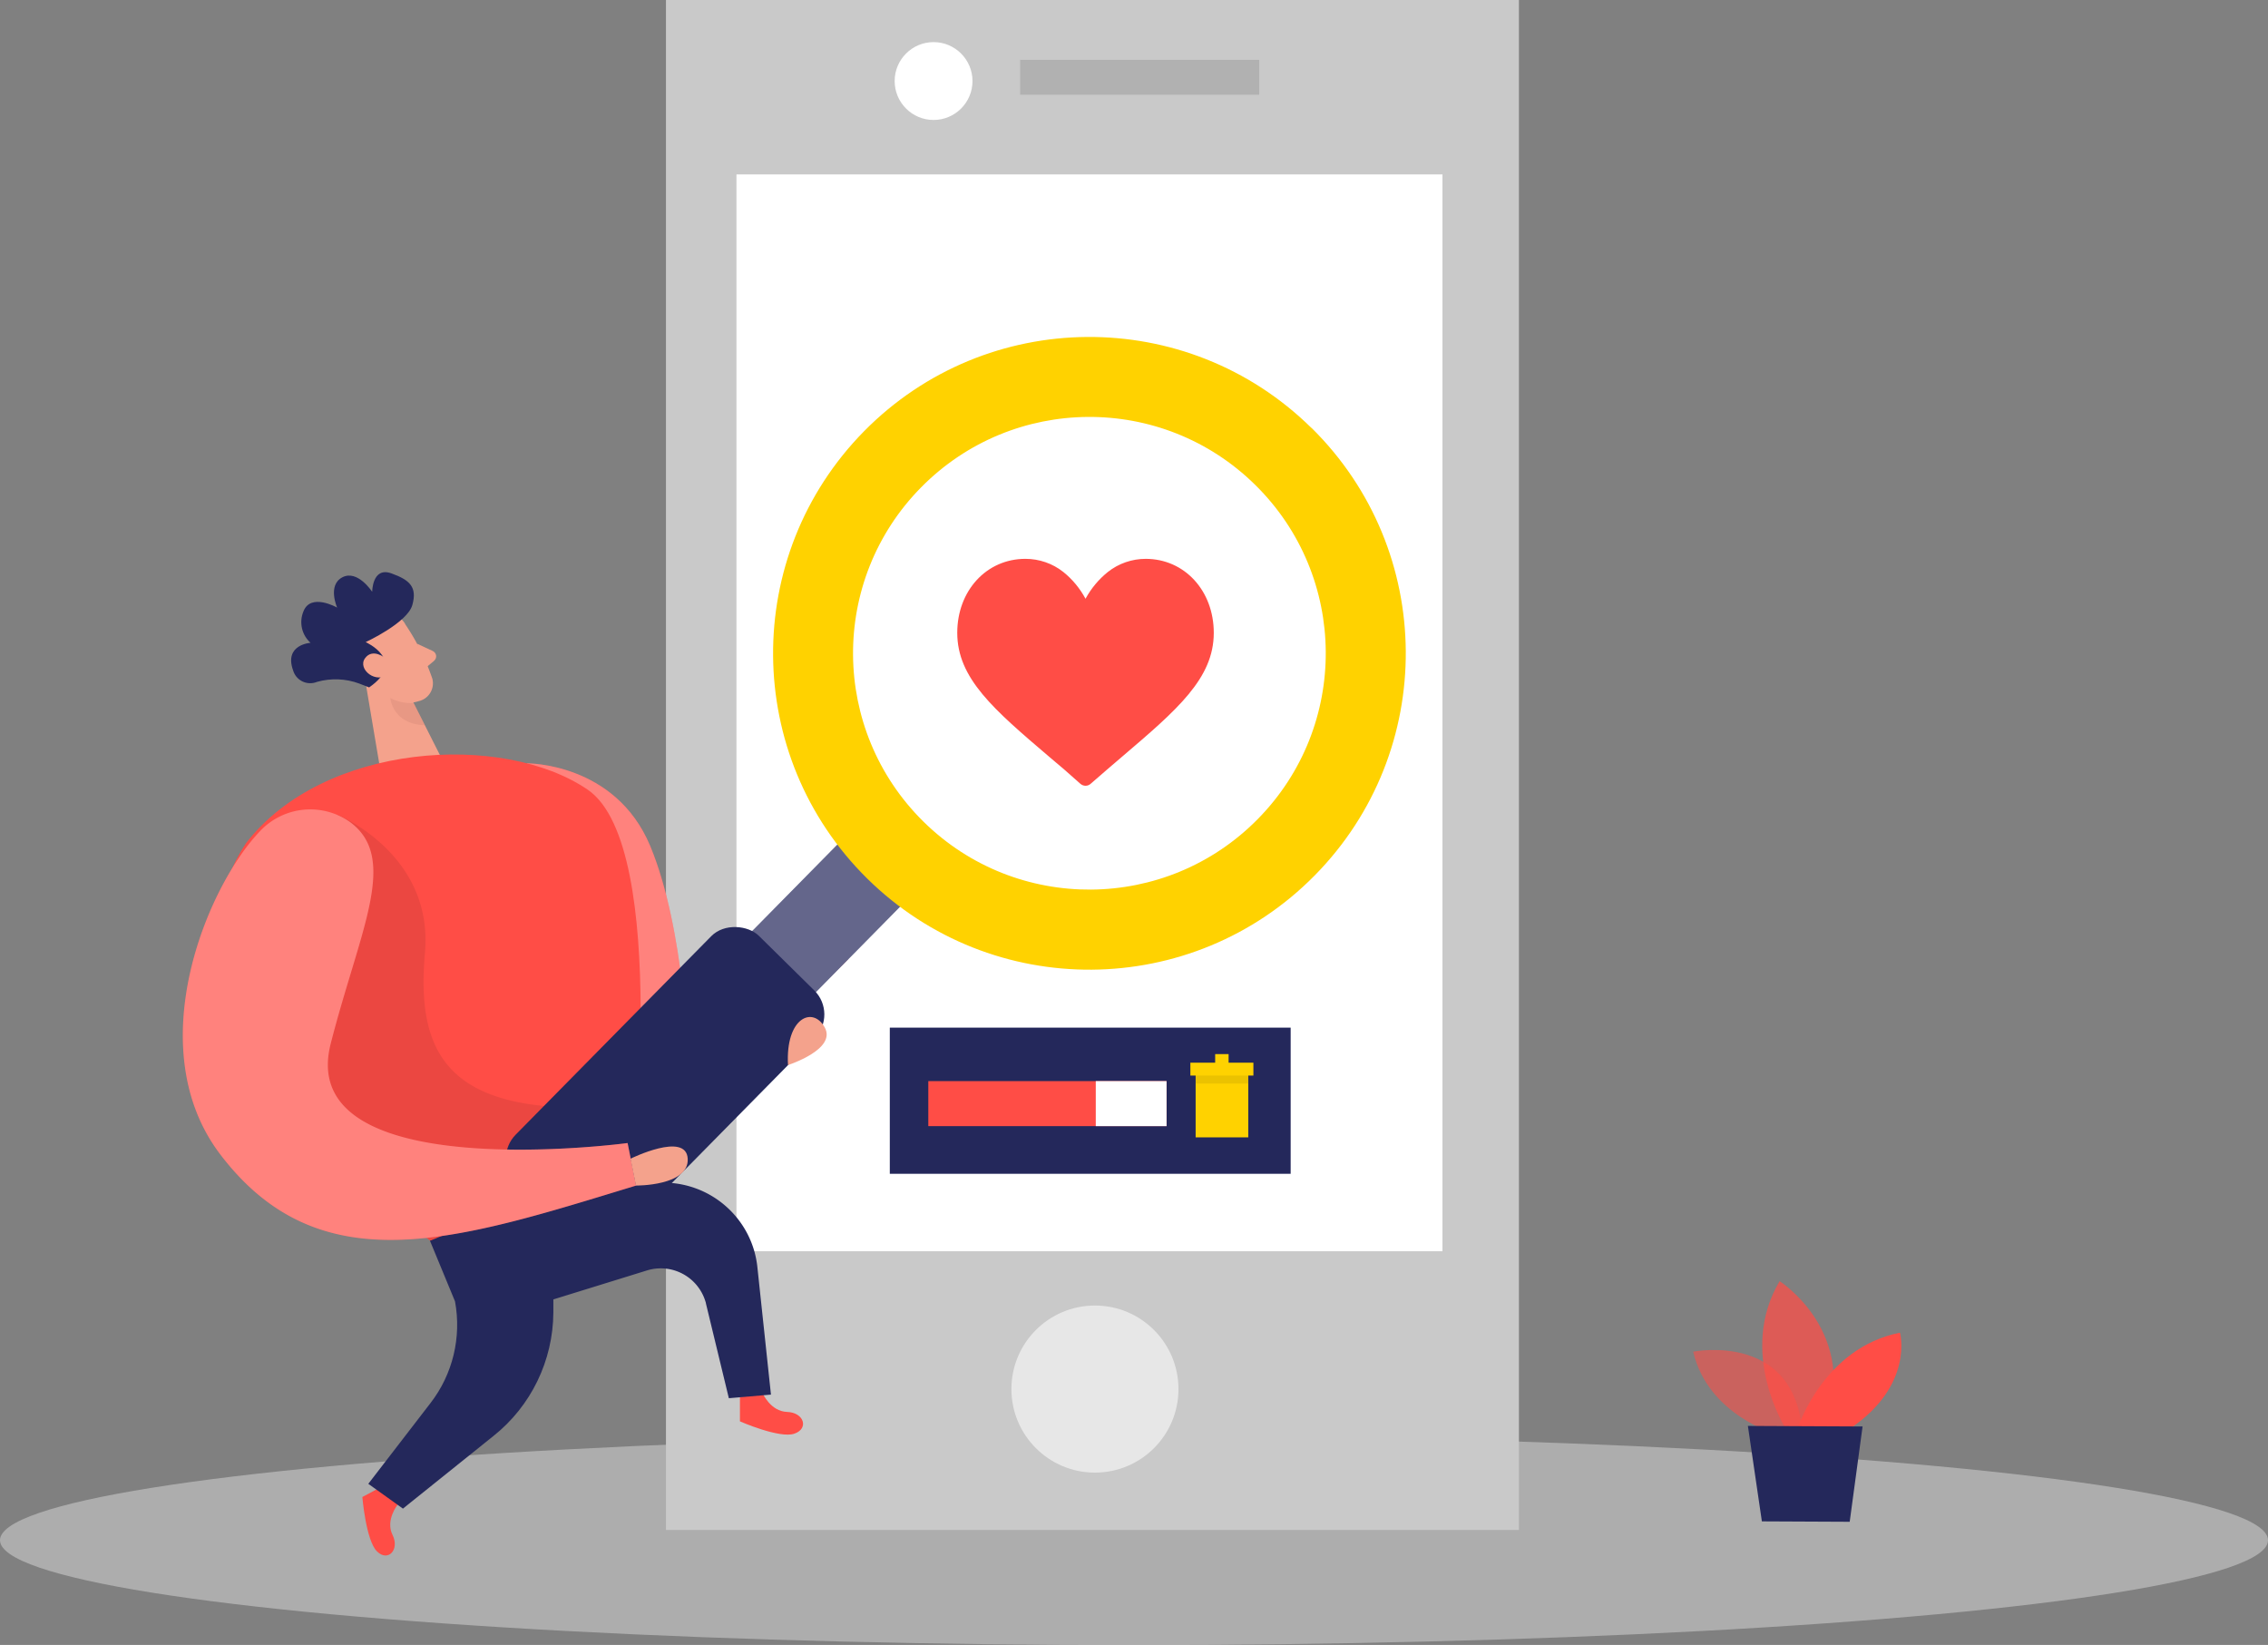 <svg id="_レイヤー_2" xmlns="http://www.w3.org/2000/svg" viewBox="0 0 163.74 118.74"><rect x="0" y="0" width="163.74" height="118.74" fill="#808080" stroke="none"/><defs><style>.cls-1{fill:#f4a28c}.cls-2,.cls-3{fill:#fff}.cls-6{fill:#ffd200}.cls-7{fill:#ff4d46}.cls-11{fill:#24285b}.cls-13,.cls-3{isolation:isolate}.cls-3{opacity:.3}.cls-13{opacity:.08}</style></defs><g id="design"><ellipse cx="81.87" cy="111.18" rx="81.87" ry="7.57" style="isolation:isolate" fill="#e6e6e6" opacity=".45"/><path d="M128.29 103.55s-4.97-1.36-6.05-5.98c0 0 7.69-1.55 7.91 6.39l-1.86-.41z" style="isolation:isolate" opacity=".58" fill="#ff4d46"/><path d="M128.9 103.09s-3.47-5.48-.42-10.61c0 0 5.85 3.72 3.25 10.63l-2.83-.02z" style="isolation:isolate" opacity=".73" fill="#ff4d46"/><path class="cls-7" d="M129.79 103.09s1.84-5.79 7.38-6.89c0 0 1.04 3.77-3.59 6.91l-3.79-.02z"/><path class="cls-11" d="M126.19 102.93l1.01 6.89 6.34.03.93-6.88-8.28-.04z"/><path fill="#c9c9c9" d="M48.08 0h61.58v110.44H48.08z"/><path class="cls-2" d="M53.17 12.59h50.97v77.73H53.17z"/><circle cx="79.05" cy="100.27" r="6.03" style="isolation:isolate" opacity=".56" fill="#fff"/><path style="isolation:isolate" opacity=".12" d="M73.65 4.32h17.26v2.52H73.65z"/><path class="cls-2" d="M67.4 3.04c1.55 0 2.81 1.26 2.81 2.81s-1.26 2.81-2.81 2.81-2.81-1.26-2.81-2.81 1.26-2.81 2.81-2.81z"/><path class="cls-7" d="M28.71 108.61s-.9 1.12-.37 2.19-.33 1.97-1.12 1.19c-.8-.78-1.06-3.93-1.06-3.93l1.54-.82 1.02 1.37zm9.32-53.51s6.39-.07 8.91 5.96c2.52 6.03 2.76 15.68 2.76 15.68l11.58-7.54-13.07 12.68L43 75.22l-4.97-20.13z"/><path class="cls-3" d="M38.03 55.1s6.39-.07 8.91 5.96c2.52 6.03 2.76 15.68 2.76 15.68l11.58-7.54-13.07 12.68L43 75.22l-4.97-20.13z"/><path class="cls-7" d="M55.06 100.57s.56 1.31 1.77 1.35 1.59 1.2.52 1.57-3.93-.89-3.93-.89v-1.75l1.64-.29z"/><path class="cls-1" d="M29.25 45.05c.83 1.22 1.48 2.54 1.96 3.93.19.71-.23 1.43-.93 1.62h-.01a2.92 2.92 0 01-3.07-.8l-1.82-1.62c-.67-.74-.81-1.83-.33-2.72.77-1.68 3.36-1.8 4.2-.43z"/><path class="cls-1" d="M26.2 48.12l1.21 7.17 4.86.22-2.83-5.6-3.24-1.79zm3.92-1.65l1.12.52c.21.1.31.35.21.56-.03.06-.07.11-.11.15l-.79.66-.43-1.89z"/><path d="M29.86 50.75c-.58.03-1.16-.09-1.68-.36 0 0 .14 1.89 2.5 1.96l-.81-1.61z" style="isolation:isolate" fill="#ce8172" opacity=".31"/><path class="cls-7" d="M17.74 60.89c5.61-7.3 18.57-8.07 24.7-3.88 6.01 4.13 3.12 28.56 3.12 28.56l-14.49 4S9.51 73.27 17.74 60.9z"/><path class="cls-11" d="M31.04 89.56l1.81 4.38c.48 2.59-.16 5.26-1.77 7.34l-4.49 5.83 2.5 1.79 6.53-5.24c2.72-2.16 4.31-5.44 4.33-8.92v-2.25l2.42-5.8-11.33 2.88z"/><path class="cls-13" d="M24.35 58.81s6.96 2.81 6.33 9.96 1.49 11.58 12.69 11.16l-1.79 6.71-10.53 2.92a60.526 60.526 0 01-9.26-11.59l-.68-1.12 3.29-9.49-.06-8.55z"/><path class="cls-11" d="M31.04 89.56l6.74 4.91 8.95-2.77a3.37 3.37 0 014.2 2.25c.02.05.03.1.04.16l1.65 6.82 3.04-.26-.98-9.2c-.36-3.43-3.24-6.05-6.69-6.1-4.54-.06-9.04.84-13.21 2.62l-3.73 1.58z"/><path class="cls-11" transform="rotate(-45.42 58 67.993)" d="M46.84 64.81h22.32v6.37H46.84z"/><path transform="rotate(-45.42 58 67.993)" style="isolation:isolate" opacity=".29" fill="#fff" d="M46.84 64.81h22.32v6.37H46.84z"/><path class="cls-11" d="M26.65 49.62l-.72-.28c-.97-.36-2.04-.4-3.04-.12-.66.27-1.41-.04-1.68-.69-.02-.04-.03-.09-.05-.14-.67-1.87 1.26-1.99 1.26-1.99-.63-.56-.84-1.46-.52-2.25.52-1.39 2.44-.29 2.44-.29s-.72-1.62.38-2.19c1.1-.57 2.15 1.05 2.15 1.05s0-1.81 1.36-1.34c1.36.48 1.9 1 1.54 2.29-.36 1.29-3.37 2.68-3.37 2.68s3.02 1.35.25 3.27z"/><rect class="cls-11" x="35.53" y="73.18" width="24.98" height="10.48" rx="2.43" ry="2.43" transform="rotate(-45.42 48.021 78.418)"/><path class="cls-6" d="M94.68 30.89c-8.99-8.85-23.45-8.74-32.3.24-8.85 8.99-8.74 23.45.24 32.3 8.99 8.85 23.45 8.74 32.3-.24 8.85-8.98 8.75-23.44-.23-32.3zM66.67 59.31c-6.71-6.62-6.79-17.42-.17-24.13 6.62-6.71 17.42-6.79 24.13-.17 6.71 6.61 6.79 17.41.17 24.12-6.61 6.71-17.42 6.79-24.13.18z"/><path class="cls-7" d="M25.3 59.36a4.974 4.974 0 00-6.54.65c-3.88 4.06-8.65 15.66-2.88 23.29 7.23 9.54 17.13 6.22 30.04 2.28l-.61-3.07s-24.07 3.24-21.44-7.15c2.09-8.19 4.94-13.36 1.43-16z"/><path class="cls-3" d="M25.3 59.36a4.974 4.974 0 00-6.54.65c-3.88 4.06-8.65 15.66-2.88 23.29 7.23 9.54 17.13 6.22 30.04 2.28l-.61-3.07s-24.07 3.24-21.44-7.15c2.09-8.19 4.94-13.36 1.43-16z"/><path class="cls-1" d="M45.52 83.64s4.02-1.98 4.13 0c.11 1.98-3.74 1.94-3.74 1.94l-.39-1.94zm11.37-6.76s3.51-1.12 2.66-2.7-2.85-.74-2.66 2.7zM27.84 47.52s-.93-.78-1.49 0c-.56.78.81 1.93 1.77 1.09l-.28-1.09z"/><path class="cls-7" d="M82.72 40.34c-.99 0-1.96.33-2.74.95-.66.53-1.2 1.18-1.61 1.93-.4-.74-.94-1.4-1.6-1.93-.78-.62-1.75-.95-2.74-.95-2.81 0-4.92 2.3-4.92 5.34 0 3.29 2.64 5.54 6.64 8.95.68.56 1.45 1.23 2.24 1.94.22.2.55.2.76 0 .8-.7 1.57-1.36 2.25-1.94 4-3.41 6.63-5.66 6.63-8.95 0-3.04-2.11-5.34-4.92-5.34z"/><path class="cls-11" d="M64.24 74.18h28.94v10.55H64.24z"/><path class="cls-7" d="M67.02 78.04h17.2v3.25h-17.2z"/><path class="cls-2" d="M79.11 78.04h5.11v3.25h-5.11z"/><path class="cls-6" d="M86.32 77.3h3.8v4.8h-3.8z"/><path class="cls-6" d="M85.94 76.71h4.55v.93h-4.55z"/><path class="cls-6" d="M87.73 76.09h.97v.8h-.97z"/><path class="cls-13" d="M86.32 77.64h3.8v.58h-3.8z"/></g></svg>